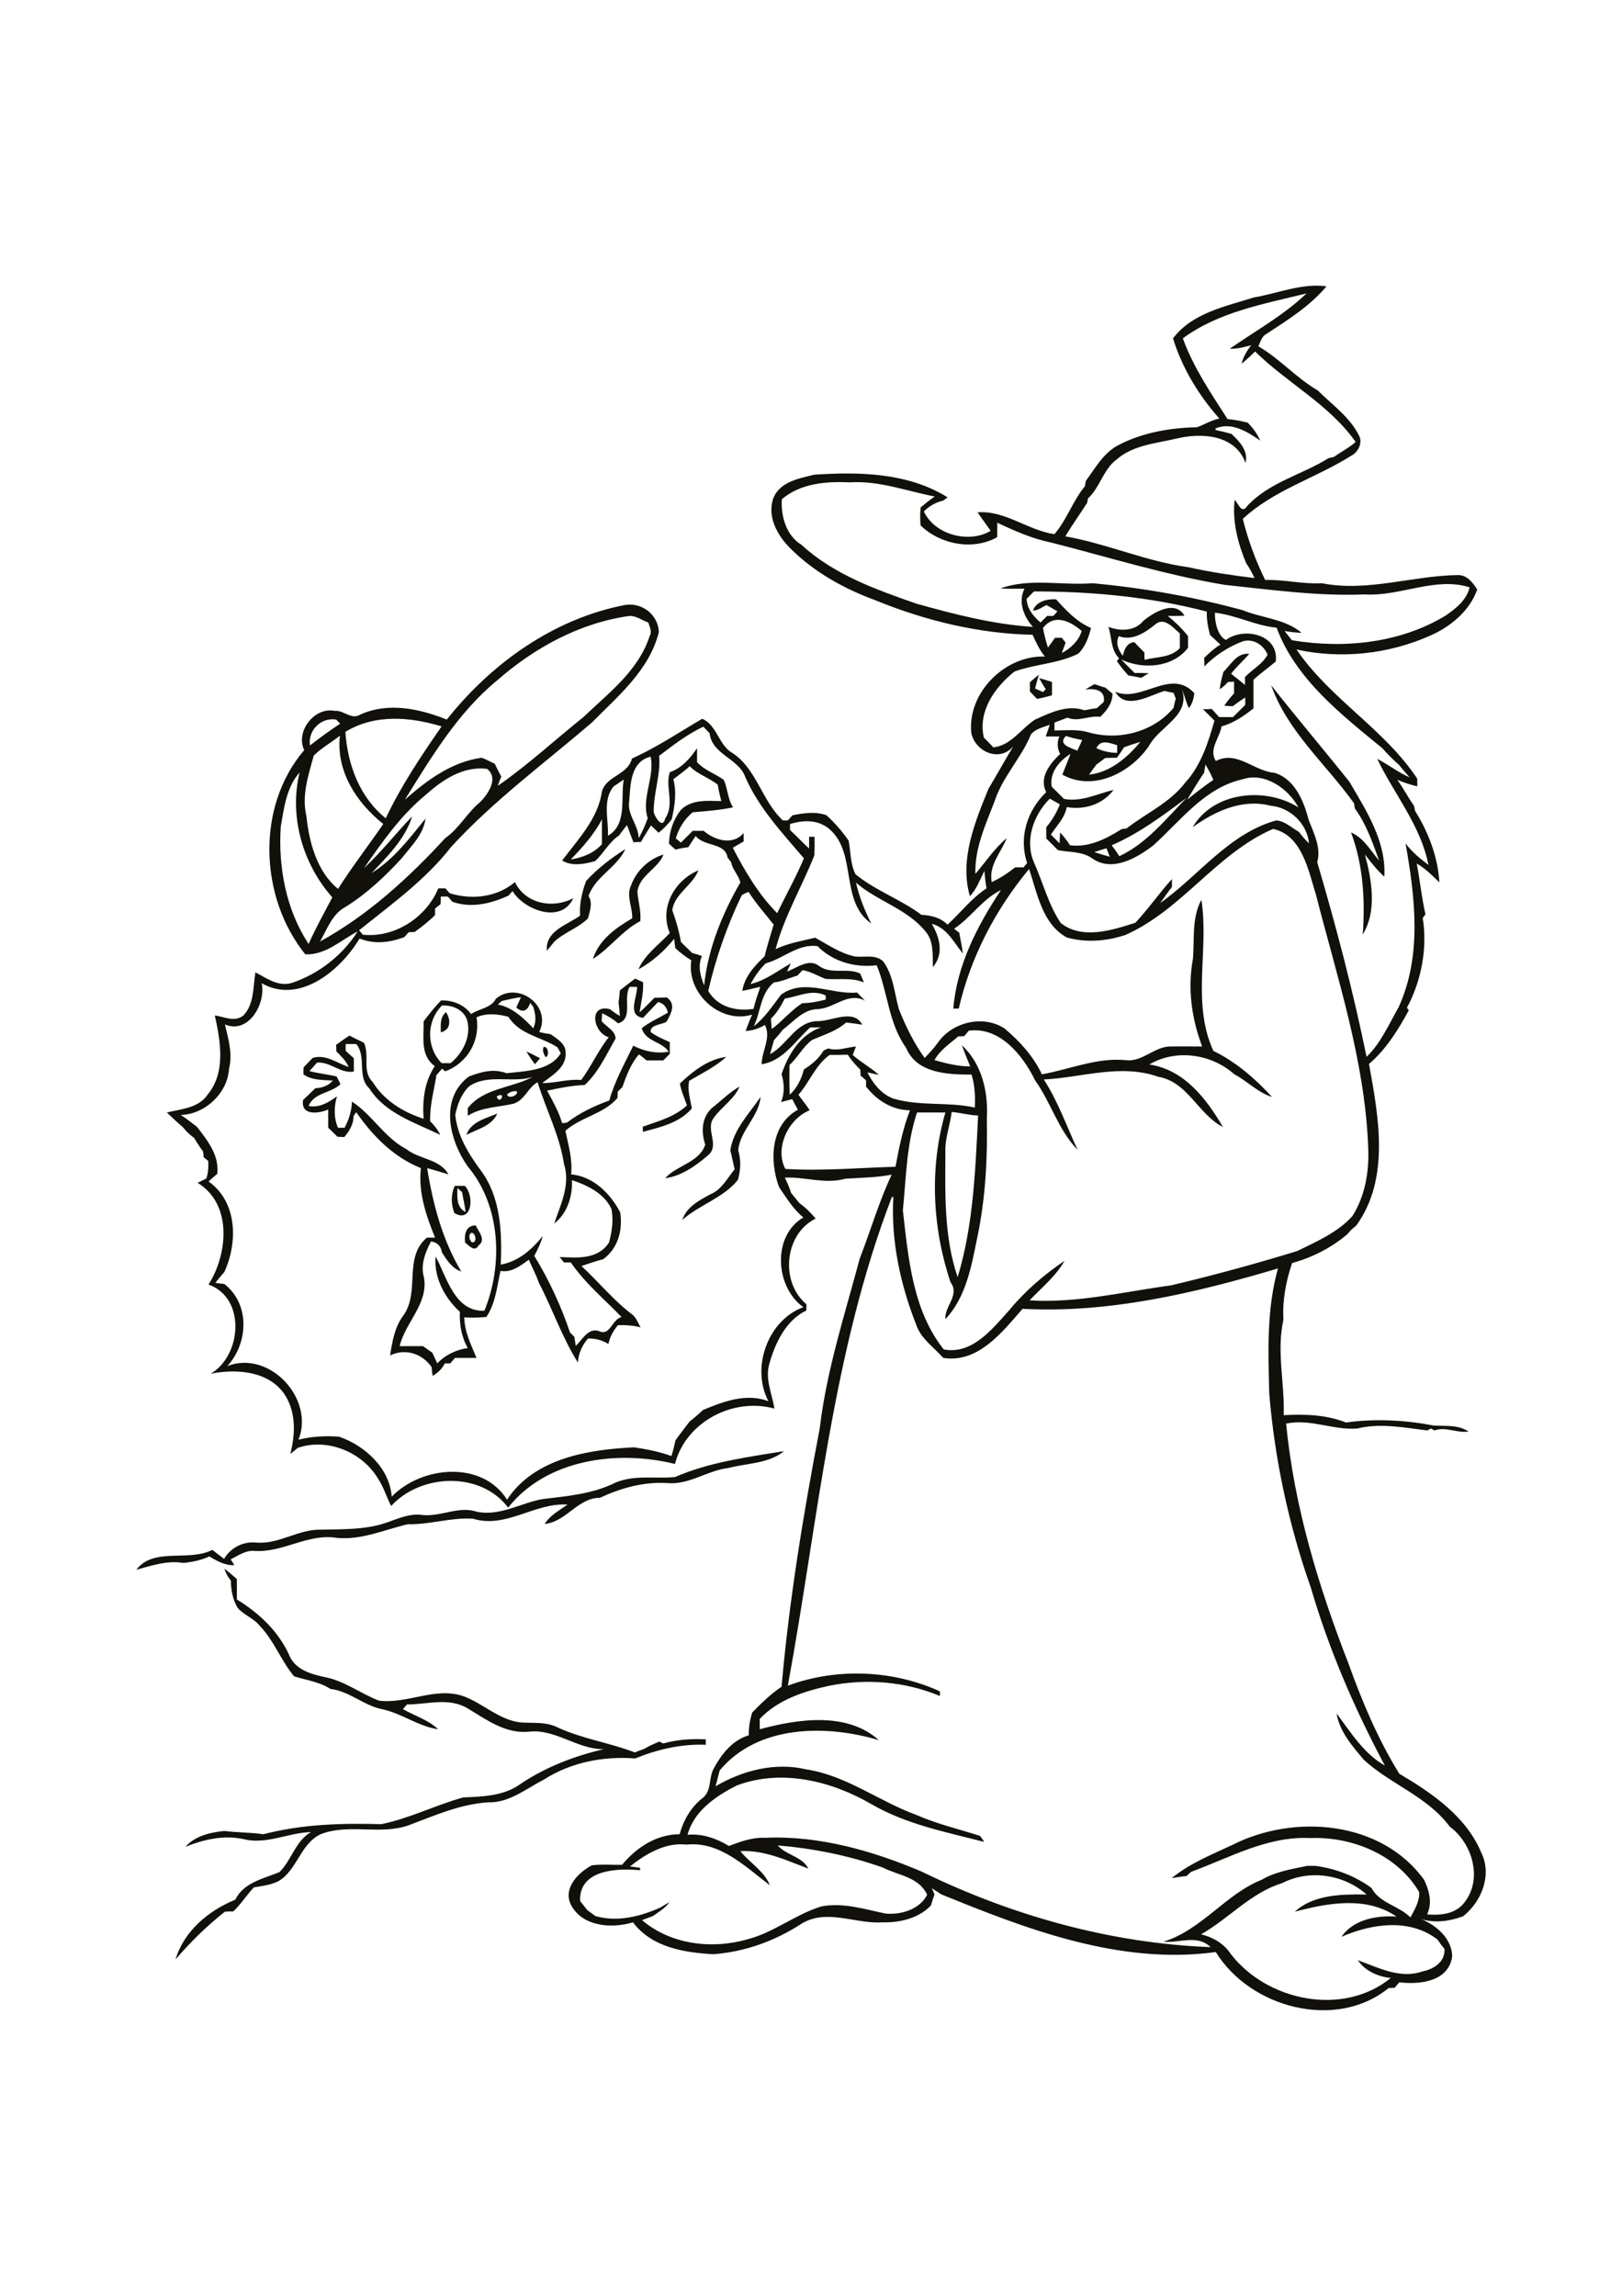 <?xml version="1.0" encoding="utf-8"?>
<!-- Generator: Adobe Illustrator 21.0.2, SVG Export Plug-In . SVG Version: 6.00 Build 0)  -->
<svg version="1.2" baseProfile="tiny" id="Layer_1" xmlns="http://www.w3.org/2000/svg" xmlns:xlink="http://www.w3.org/1999/xlink"
	 x="0px" y="0px" viewBox="0 0 595 842" overflow="scroll" xml:space="preserve">
<path fill="#12100B" d="M416,723.2C416.6,723.7,416.6,723.7,416,723.2 M388,703.2C388.6,703.7,388.6,703.7,388,703.2 M416,587.2
	C416.6,587.7,416.6,587.7,416,587.2 M146,625.2C146.6,625.7,146.6,625.7,146,625.2 M82.3,575.3c1.6,1.2,3.1,2.5,4.6,3.8
	c0,2.5,0,5,0,7.5c8,4.9,15.1,11.5,19.1,20.2c2,5.3,7.7,7.1,12.8,8.2c7.4,1.3,13.4,6.1,20.2,8.7c10.4,1.3,20.5-5.1,30.8-1.7
	c7.3,2.6,13.2,8.8,21.2,9.7c4.5,0.3,9.1-0.3,13.3,1.7c9.1,4.3,19.3,5.7,28.6,9.3c1.1-0.5,2.3-0.9,3.4-1.3c1.8-1.1,3.7-1.9,5.6-2.7
	c0.3,0.2,1,0.5,1.4,0.7c5.1-1.4,10.3-1.8,15.6-1.5c0,0.5,0,1.5,0,2c-8.9-0.4-17.8,1.7-25.9,5c-11.6-0.9-23.5,1.4-33.4,7.7
	c-6.6,3.4-12.9,8.7-20.7,8.4c-10.1,0.7-19.4,4.8-28.7,8.3c-10.5,3.9-22.1-0.7-32.6,3.4c-7.5,3.6-8.6,13.3-15.6,17.3
	c-2.8,1.3-5.9,1.7-8.9,2.2c-2.6,2.8-4.7,6.1-7.5,8.8c-1,0-2.1,0-3.1,0.1c-6.6,5.2-12.6,11.1-18.1,17.5c3.1-10.4,12.1-17.9,21.9-21.9
	c3.1-6.3,10.3-7.7,16.2-10.1c4.5-4.4,5.9-11.5,11.6-14.7c-8.3,0.2-16.4,4.7-24.7,2.6c-7.3-1.6-14.6,0.1-21.4,2.8
	c3.6-4,9.1-5.3,14.3-5.8c4.8,0.6,9.6,0.5,14.3,1.2c14.2-3.7,28.7-4.1,43.3-3.7c10.3-2.1,19.9-7,30-9.8c7.2-0.3,15-0.5,21.1-5
	c9.3-6.2,19.7-10.2,30.5-12.7c-9.8,0.1-17.8-7.6-27.6-6.4c-8.5,0.8-15.6-4.5-22.4-8.6c-7-4.1-14.7-1.4-22.2-1.4
	c-0.4,0.4-1.1,1.3-1.5,1.7c4.3,2.5,9.3,3.9,12.9,7.4c-7.4-1.1-13.4-5.9-20.7-7.4c-6.7-1.4-11.9-6.6-18.8-7.4
	c-4-2.6-8.8-3.2-13.3-4.6c-4.8-5.7-7.3-13-12.5-18.4c-2.2-2.9-5.9-4-8.2-6.7c-1.8-3-2.5-6.5-2.5-10
	C83.6,578.3,82.8,576.9,82.3,575.3 M291,565.2C291.6,565.7,291.6,565.7,291,565.2 M215,564.2C215.6,564.7,215.6,564.7,215,564.2
	 M247.6,541.7c12.7-5.5,26.5-7.3,40-9.5c-5.6,4.6-13.6,4.4-20.5,6.2c-7.7,0.9-14.4,6.3-22.4,5.5c-8.6-0.5-16.9,1.8-24.6,5.4
	c-8.2,0-12.3,8.8-20.3,9.6c2-3.2,5.4-5,8.4-7.1c-12-0.8-22.6,8.9-34.6,5.2c-8-0.6-15.9,2.2-24,2c-8.6,2-17,5.9-26.1,5
	c-10.4-1.7-19.6,5.4-29.9,4.8c-3.4-0.4-6.2,1.7-9,3.1c0.4,0.5,1,1.6,1.4,2.1c-3.4,0.2-6.4-1.5-9.2-3.2c-3,1.4-6.3,2.1-9.6,2.4
	c-5.8-1-11.7,1-17.2,2.5c6.4-8.4,19.2-2.8,27.9-7.3c1.4,1.1,2.8,2.2,4.3,3.3c2.3-4,6.9-6.4,11.5-6c8.4,0.9,15.6-4.9,24-4.7
	c8.2-0.2,16.8,0.1,24.7-2.8c4-1.4,8-3.2,12.4-2.6c6.8,0.8,13.4-3.4,20-1.2c8.5,1.8,16-3.1,24.1-4.6c9.2-1.1,18.6-1.9,27-6.1
	C232.8,540.8,240.4,542.4,247.6,541.7 M173,452.1c-1.4,0.7-0.8,2.7,0.1,3.5C175.1,456,174.6,452.2,173,452.1 M170.6,455.7
	c-0.3-3,0.2-6.2,3.9-6.3c1,2.2,3.9,5.3,1.1,7.3C174.1,459.4,172.1,456.8,170.6,455.7 M167.8,435.7c-0.1,3.2-0.4,7.2,3,8.8
	c-0.3-2.5-0.9-4.9-1.3-7.3C169.1,436.8,168.2,436.1,167.8,435.7 M166.8,434.9c1.2,0,2.5,0,3.7,0c3.6,3.6,2.7,13.8-3.8,10
	C165.4,441.7,165.4,438.1,166.8,434.9 M171.1,416.2c1.6-4.8,7.1-6,11.3-7.8C180.5,412.9,175.1,414.1,171.1,416.2 M267.9,421.9
	c1.2-7.8,6.9-13.4,11.1-19.6c-0.6,7.2-7.6,12.4-8.2,19.6c1.1,3.6,0.9,7.2-0.1,10.8c-5.4,6.7-14.1,9.1-20.4,14.7
	c1.5-4.8,6.4-7.3,10.5-9.5c4-1.7,6-5.8,8.7-9.1C268.9,426.5,268.5,424.1,267.9,421.9 M261.1,406.4c3.4-2.6,6.4-5.8,10.2-7.9
	c-2,4.7-6.6,7.4-9.5,11.5c-3.2,4.3,2.5,10.1-2.2,13.8c-4.4,3.8-9.8,7.6-15.6,8.3c4.3-4.8,12.5-5.7,14.7-12.3
	C257.2,415.1,257.3,410,261.1,406.4 M249.4,397.4c4.7-4.5,10.3-8.9,17-9.8c-4,3.7-8.9,6-13.6,8.8c-0.7,3.5,0.4,6.7,1,10.1
	c-4.5,5.3-11.6,6.9-18,8.6c0-0.5,0-1.4,0-1.9c5.7-2,11.7-3.6,16.2-7.8C251.1,402.8,249.9,400.2,249.4,397.4 M193.1,385.6
	c1.7,0.8,3.3,1.6,5,2.5c-0.5,0.6-1.4,1.7-1.9,2.2C195.1,388.8,194,387.2,193.1,385.6 M199.4,384c1.7-0.5,2.2,3.3,0.8,3.7
	C199.4,386.7,198.9,385.1,199.4,384 M161.7,378.6c0-2.6-0.4-5.5,1.9-7.4C165.4,373.9,165.5,377.7,161.7,378.6 M182.2,402.1
	C183.3,405.7,186,399.9,182.2,402.1 M186,401.4c0.4,1.7,4,0.5,3.7-1.1C188.5,399.9,186.9,400.5,186,401.4 M172.1,398.4
	c-2.9,2.8-4.3,6.6-5.1,10.5c0.8,7.7,4.9,14.3,9.4,20.4c7.3,9.8,7.8,22.7,7.3,34.5c6.5-1.2,11.4-5.5,15.4-10.5
	c-0.7,2.6-1.9,5-3.1,7.3c5.4,8.8,9.8,18.3,13.1,28.1c0.4,0.4,1.2,1.2,1.6,1.6c0.1,0.8,0.4,2.5,0.5,3.3c2.4-2.2,4.4-6.6,8.4-5.5
	c4.2,2.2,4.8-4.2,8.4-5.1c-6.3-6.5-13.4-12.4-18.6-20c-0.6,0-1.9,0-2.5,0c-0.4-0.5-1.2-1.5-1.6-2c6.5,0.3,14,1,18.1-5.3
	c1.1-4,1.7-8.3,0.9-12.3c-2.6-5.7-8.8-8.7-14.5-10.6c0.3,5.8-1.7,12.3-6.5,15.9c2.4-7,6-14.3,3.6-21.8c-1.6-10.5-6.6-20-9.7-30
	c-3.6,2-4.8,6.7-8.9,7.9c-5.6,1.3-11.6,1.2-16.7,4.4c0-0.7,0-2.1,0-2.8c5.8-7.4,16-7.3,23.7-11.4C187.8,397.3,179,393.7,172.1,398.4
	 M174.8,373.1c1.5,8.5-3.4,16.9-11.5,19.8c-0.3-0.2-0.8-0.7-1.1-1c-0.7,0.8-1.4,1.6-2.1,2.4c-0.9,5.6-2.5,11.2-2.3,16.9
	c1.5,1.5,2.8,3.1,3.7,5c-9.3-4.5-20.1-7.8-26-17c-4.7-4.4-0.9-11.5-4.8-16.3c-1.3,0-2.6,0-3.9,0c0,0.6,0,1.9,0,2.5
	c1,0.9,2,1.8,3,2.7c0,1.6,0,3.3,0,4.9c-5,0.8-8.6-3.7-13.5-3.3c-0.9,1-1.8,2.1-2.8,3.1c3.3,0.9,6.7,1.2,10,2
	c0.5,0.9,0.9,1.9,1.4,2.8c-3.5,3.4-9.6,3-11.7,8c4,0.8,7.3-1.3,10.4-3.5c-1.1,3.8-1.2,7.9,0.4,11.5c0.6,0,1.8,0,2.4,0
	c1.6-3,2.6-6.2,2.7-9.6c7.5,4.9,11.9,13.2,19.9,17.4c4.7,3.8,12.4,3.6,15.5,9.3c-2.6-0.8-5.2-1.6-7.8-2.3
	c2.1,13.2,5.6,26.4,12.5,37.9c-3.4-1.1-5.3-4.2-7.1-7c-0.3-2.3-1.7-3.7-4-4c-2.1,4-3.9,8.6-2.6,13.1c1.8,9.6-6.8,16.5-8.9,25.3
	c2.9,0,5.8,0,8.6,0c1.1,0.8,2.2,1.6,3.4,2.4c0.6,1.3,1.2,2.6,1.8,3.9c3-3.1,6.9-5,11.2-5.6c-2.3-4-3.1-8.7-2.9-13.3
	c-5.6-5.1-9.6-12.6-8.9-20.3c4.1,7.6,7,20.4,17.9,19.9c6.9-16.9,6-38.5-6.1-52.9c-6.8-9.6-10.5-24.8,0.4-33c4.5-1.7,9.1-3,13.8-1.2
	c6.8-0.8,15.9-0.8,19.9-7.3c-0.3-0.6-0.9-1.7-1.2-2.2c-6-3.9-13.9-4.6-18-11.2C182.7,371.9,178.5,371.4,174.8,373.1 M162.1,368.8
	c-5.7,5.7-5.8,15.3-0.1,21.1c1.1,0,2.2,0,3.3,0c4.5-3.7,7.6-9.8,6.1-15.6C170.2,370.3,165.9,368.5,162.1,368.8 M184.1,367.1
	c-0.4,0.3-1.1,1-1.5,1.3c5.3,1,9.4,4.9,13,8.7c1.3-2.6,0.8-5.3,0-7.9c-0.3-0.3-0.8-1-1.1-1.4c-0.9,2.8-2.7,3.9-5.1,1.7
	c0.6-1.3,1.1-2.5,1.7-3.8C188.7,366,186.4,366.6,184.1,367.1 M231,361.9c-2.6,4.2,1.5,11.8-4.3,13.4c-1.7-1.5-3.7-2.7-5.8-3.7
	c-0.1,0.7-0.1,2.2-0.2,2.9c1.7,2.1,5.1,3.5,5.1,6.4c-3.4,5.9-6.2,12.3-11.3,17c-4.6,0.2-9.2,1.1-13.8,2.1c2.1,3.9,4.3,7.7,5.5,11.9
	c0.5,0,1.4-0.1,1.8-0.2c4.7-3.6,10-6.1,15.5-8.1c2-7.1,5.6-13.5,8.8-20.1c4.1,2.1,8.5,3,13,2.2c-2.5-3.8-8.4-3.6-9.9-8.6
	c2.9-2.3,6.4-3.8,9.6-5.7c-0.4-2-1.6-3.5-3.6-3.9c-1.8,1.9-3.7,3.8-5.5,5.8c-6-0.9-2.1-7.5-2.2-11.4
	C233.2,362,231.8,361.9,231,361.9 M233,358.9c0.9,0.4,1.9,0.9,2.9,1.3c0.2,3.8-0.7,7.4-1.3,11.1c1.9-1.7,3.7-3.6,5.5-5.4
	c1.5,0,3,0,4.5-0.1c3.5,2.5,1.6,5.9-0.1,8.9c-1.8,1.2-6.1,1-5.8,3.8c2.1,1.6,4.6,2.6,7,3.7c0,1.4,0,2.9,0,4.3
	c-0.8,0.8-1.6,1.6-2.4,2.4c-2,0-4,0-6.1,0c-0.9-0.8-1.8-1.5-2.8-2.2c-3,3.4-4.6,7.8-6.1,12c-0.4,0.4-1.3,1.2-1.7,1.7
	c0,0.6-0.1,1.7-0.1,2.3c-5.1,5.9-13.3,6.9-19.1,12c1.1,5.3,2.7,10.5,2.1,16c8.1,0.7,14.4,7,18,13.9c1,6.5-0.7,13.1-6.2,17.2
	c-2.7,0.7-5.3,1.6-8,2.5c6.4,5.9,11.9,12.8,18.9,18c1.3,1.2,1.9,3,2.8,4.5c-2.7-0.7-5.5-0.9-8.3-0.8c-1.7,2-3,4.3-3.5,6.9
	c-2.3-1.4-4.8-2.1-7.5-2c-2.2,2.5-3.5,5.5-3.7,8.8c-5.8-9.2-9.3-19.6-14.3-29.2c-1-2.9-2.5-5.7-3.7-8.5c-3.1,2.2-6.3,4.8-10.4,4.1
	c-1.3,5.8-1.8,11.9-5.2,16.9c-2.7,0.2-5.4,0.4-8.1,0.1c0.1,5.3,2.5,10.1,4.5,14.9c-2.6,0-5.3,0-7.9,0c-0.4,0.5-1.3,1.5-1.7,2
	c-0.5,0-1.5,0-2,0c-1,2-2.6,3.5-4.5,4.6c-0.1-0.8-0.3-2.5-0.4-3.3c-3.5-4.9-9.6-6.9-15.2-4.2c0.8-5.1,1.7-10.5,4.9-14.7
	c6.2-8.7-0.1-21.2,8.6-28.5c0.8,0,2.3,0,3,0c-3.3-8.1-6.2-16.6-5.2-25.5c-10-4-17.7-11.8-23.7-20.5c-0.3,0.3-0.7,1-1,1.4
	c0,3-1.5,5.5-3.4,7.7c-0.6,0-1.9-0.1-2.5-0.1c-1.1-1.1-2.2-2.2-3.4-3.3c0-2.2,0-4.5,0-6.7c-3.6,1.6-10.2,2.3-9.2-3.5
	c1.5-1.4,3-2.9,4.5-4.3c2.4-0.1,4.8-0.9,6.4-2.8c-3.7-0.3-7.6,0-10.8-2.3c0-0.7,0-2,0.1-2.6c1.1-1.1,2.2-2.3,3.3-3.4
	c4.8-1.5,8.9,1.9,13.2,3.3c-1-2.3-2.8-4-4.5-5.7c0-0.6-0.1-1.8-0.1-2.4c1.6-1.2,3.2-2.3,4.9-3.4c1.7,0.9,3.5,1.8,5.3,2.6
	c2.2,4.6-0.8,10.5,3.2,14.4c4.2,6.8,11.2,11.1,18.7,13.5c-0.5-6.7,0.3-13.6,4.1-19.3c-5.4-3.9-4-10.6-4.1-16.4
	c2-2.7,4.1-5.3,6.4-7.7c4.3-0.1,8.4,1.5,11,5c3-2,7.4-2.2,9.1-5.6c7.9-6.7,20.7,2.5,15.9,12.2c1.4,0.3,2.8,0.6,4.2,0.8
	c2.4,1.7,5.6,3.5,5.5,6.9c0.3,5.3-5,8.2-8.6,11c4.8,0.1,9.5-1.6,14.3-1.1c3.7-5,6.2-10.8,10.1-15.7c-5.7-1.6-7.6-12.3,0.4-10.3
	c1.2,0.9,2.4,1.8,3.7,2.5c-0.1-1.7-0.3-3.3-0.5-5c0.2-1.5,0.4-2.9,0.5-4.4C229.5,361.6,231.2,360.2,233,358.9 M231.5,324.7
	c1.9-5.3,6.5-9.7,11.9-11.3c-2,5.2-8.8,7.6-9.6,13.6c0.3,3.6,1.4,7.1,1.1,10.8c-6.7,3.5-11.1,9.9-17.4,13.9
	c2.2-7,8.4-11.4,14.4-14.9C232.1,332.7,229.6,328.6,231.5,324.7 M215,323.1c4.2-4.6,9.2-8.4,14.4-11.7c-3.1,6.8-11,10-13.5,17.2
	c1.6,2.6,0.5,5.5-0.2,8.2c-3.6,3.6-8.7,5.1-12.4,8.6c-0.9,1.1-1.8,2.2-2.7,3.3c-0.6-7.4,7.4-9.4,12.2-12.9
	C212.5,331.4,213.5,327.2,215,323.1 M466.3,251.3c9.4,12,19.2,23.5,28.7,35.4c6.2,10.6,13.6,22,12.8,34.8c-2.7-2.4-4.9-5.3-7.1-8.1
	c2.5,9.3,4.5,20.7-0.8,29.3c0.9-12.6,0.2-25.4-4.3-37.4c4.7,2,7.1,6.6,10.3,10.3c-2.4-6.6-4.7-13.4-8.9-19.1
	c-0.1-0.5-0.2-1.4-0.3-1.9C486.4,280.2,472.3,268.3,466.3,251.3 M377.8,250.2c1.1-0.9,2.2-1.9,3.3-2.8c-0.5,1.7-1,3.4-1.4,5.1
	c1,0.4,1.9,0.9,2.9,1.3c0.3-0.3,0.8-0.8,1-1.1c-0.9-1.3-1.7-2.7-2.4-4c1.6,0.4,3.1,0.9,4.7,1.4c0,1.6,0,3.2,0,4.9
	c-1.8,0.5-3.6,1-5.5,1.3c-0.9-0.9-1.7-1.8-2.6-2.7C377.8,252.4,377.8,251.3,377.8,250.2 M423.8,229c-3.7,3-8.5,6.2-13.4,4.3
	c-1.2,2.6-0.2,5.1,1.5,7.2c0.5-2.3,1.5-4.8,4.2-5c1.2,1.3,2.4,2.5,3.7,3.8c0,0.7,0,2,0.1,2.7c4.4-1.2,9.5-0.7,12.9-4.3
	c0-1.8,0-3.6,0-5.4C430.4,230.3,427.1,226.1,423.8,229 M419.5,227.6c3.9-3.1,11.5-7.7,15-1.8c-2,0.1-4.1,0.1-6.1,0.1
	c2.7,2.2,5.2,4.6,7.4,7.4c0,1.4,0,2.9,0,4.3c-5.7,7.3-16.5,8-24.5,4.3c1.6,1.6,3.3,3.3,4.9,4.9c1.7,0,3.4,0,5.2,0.1
	c-0.9,0.6-1.9,1.1-2.8,1.7c-1.6-0.4-3.1-0.6-4.7-0.9c-1.5-1.6-2.9-3.4-4.2-5.2c0.2-0.3,0.6-0.8,0.8-1.1c-3.1-3.1-2.6-7.6-3.9-11.5
	C411,231.6,416.4,231.5,419.5,227.6 M470.4,690.6c-11.5,3.5-19.6,13-29.8,18.8c4.2,1,8.4,3.4,10.8,7.1c13.3,17.4,41.3,23.2,58.8,8.9
	c-4.6-0.4-9.5-2.6-12.1-6.5c7.5,2.7,15.6,7,23.7,4.1c4.1-0.8,8.3-3.4,8.1-8.2c-0.9-1.1-1.8-2.3-2.6-3.5c-10.3-7.9-24.1-5.8-35.2-1
	c4.4-6.4,13-7.9,20.2-7.4c-11.1-7.6-25.2-5-37.3-1.8c7-6.4,17.4-6.4,26.3-6.3C493,687.4,480.3,685.5,470.4,690.6 M284,677.2
	C284.6,677.7,284.6,677.7,284,677.2 M231.1,684.5c0.9,0.1,2.7,0.4,3.7,0.5l0,0.9c-8.3-0.8-22.5-0.3-22,11.3c0.9,1.1,1.7,2.1,2.6,3.3
	c1,0.7,2,1.5,3,2.2c8.1,2.3,16.5,0.2,24-3.2c1.1-0.7,2.1-1.3,3.2-1.9c-1.6,2.2-3.9,3.6-6.1,5.1c-1.4,0.5-2.7,1-4,1.5
	c10.6,9,25.7,10.8,38.8,7c9.6-2.5,17.5-9.1,26.9-12c8-1.6,15.9,1,23.7,2.6c5.6,0.5,12.5-1.5,15.2-6.9c-2.9-6.5-10.6-7.1-16.3-10
	c-12.4-4.4-25.4-7-38.5-8.1c3.1,3.6,9.1,4.1,11.2,8.5c-8-3-16.1-6.9-24.9-6.4c3.4,4.3,8.8,7.3,10.8,12.5c-9-6.8-18.3-16.2-30.6-14.9
	C244.1,675.6,236.9,679.9,231.1,684.5 M327.2,438.9c-22.1,57.5-27.1,119.3-38.2,179.3c17.8-6.6,38.5-5.8,55.8,2.1c0,0.4,0,1.3,0,1.7
	c-12.9-5.4-27.3-6.5-40.9-3.7c-9.1,2-18.6,5.1-25.2,12.1c0,1.3,0,2.5,0,3.8c14-3.8,32-6.5,43.7,4c-19.3-5.8-44.4-5.7-58.4,11.1
	c-0.5,1.9-1,3.8-1.5,5.8c9.9-5.8,21.8-8.9,33.2-6.2c14.7,2.2,26.7,11.7,40.4,16.7c7.5,3.3,15.6,5.2,23.4,7.7
	c0.4,0.5,1.2,1.6,1.5,2.2c-14-3.6-28.4-6.4-41.1-13.7c-14.7-8.6-33.1-13.2-49.6-7c-7.7,3.9-15.7,9.3-18.1,18.1
	c5.4-0.5,10.6,1.3,15.2,4.1c4.2-1.6,8.6-3.2,13.1-3c19.8-0.9,39.5,4.7,57.6,12.4c33,16.1,69.2,26.3,106,27.7c-5-4.8-11.3-1.4-17.3-2
	c14-4.3,22.6-17.3,36-22.7c5.1-3,11-3.9,16.7-5.1c1,0,2,0,3.1,0c7.4,1,14.5,3.7,20.5,8.1c3,5.6,10,6.5,14.3,10.8
	c1.5-2.9,3.4-5.8,3.2-9.3c-8.1-13.7-24.6-20.4-40-19.8c-15.6-0.8-29.5,7.2-43.7,12.4c-0.4,0.4-1.2,1.1-1.6,1.5
	c-1.9,0.2-3.7,0.5-5.5,0.8c6.6-5.4,14.6-8.6,22.3-12.2c22.7-11.5,54.6-8.9,70.3,12.8c1.9,4,3.1,8.4,1.1,12.7
	c4.9,0.4,10.5-0.1,13.7-4.4c6.8-8.6,2.9-21.7-5.4-27.8c-8.1-11-21.7-15.5-31.5-24.5c-4.2-5-8.9-10.3-10-17
	c5.2,6.9,10,14.8,17.7,19.1c-11.1-20.8-20.5-42.5-27.1-65.1c-8.1-22.9-13.3-47.1-15.3-71.3c-0.4-15.3-1-31,3.2-45.9
	c-30.4,9-61.8,16.5-93.7,14.8c-7.5,8.6-16.3,20-29.1,18c-3.5-4-8.3-7.1-10-12.4c-5.8-14.8-9.2-30.7-8.3-46.6H327.2 M323,429.2
	C323.6,429.7,323.6,429.7,323,429.2 M349.1,407.8c-0.6,5.1-2.6,10-2.3,15.1c-0.1,15.3-0.5,30.9,4.5,45.5c5.8-19.2,6.5-39.4,7.5-59.3
	C355.5,409,352.4,408.1,349.1,407.8 M304.3,386.9c-5.2,3.8-7.3,9.9-11.4,14.6c1.3,1.9,2.9,3.7,4.1,5.7c-8,3.2-12.9,14.1-8.9,21.5
	c13.5,0.8,27-0.4,40.4-0.8c1.3-7,2.7-14,5.3-20.7c-6.6-0.1-12.1-3.6-16.1-8.7c0-0.6,0-1.7,0-2.3c-0.5-0.4-1.5-1.3-2-1.7
	c0-0.5-0.1-1.7-0.1-2.2c-1.7-1.7-3.4-3.5-4.6-5.5C308.8,386.9,306.5,386.9,304.3,386.9 M302,376.2
	C302.6,376.7,302.6,376.7,302,376.2 M287.9,366.2c-1.4,2.7-2.9,5.3-5.1,7.4c0.1,1.3,0.2,2.6,0.3,3.8c3.9-2.9,7-6.8,11.2-9.5
	c2.9,0,5.8-0.6,8.6-1.3c0-0.4,0-1.1,0-1.5C297.8,362.6,292.9,365.5,287.9,366.2 M280.9,353.3c-2.3,2.2-4,4.8-5.6,7.6
	c5.5-1.3,9.9-4.8,14.8-7.6c-0.3,0.7-1,2.2-1.4,3c3.7-1.3,8-5,11.8-2c4.5,3.2,10.2,0.5,15,2.7c0.5,1.1,1,2.2,1.4,3.3
	c-4.5-1.9-9.4-0.9-14.1-1.3c-2.8-1.1-5.4-2.7-8.4-3.2c-0.5,0.5-1.4,1.5-1.9,2c-2.9,0.8-5.6,2.2-8.6,2.5c-5,4-4.8,10.8-7.4,16.1
	c4.1-3.2,6.9-7.5,10-11.6c8.6-6.2,18.5,0.1,27.9-0.8c1,1,1.9,2,2.9,3c-6.3-3.4-11.4,3-17.6,3.1c-5.2,0.2-8.6,4.6-12.5,7.5
	c-1,1.3-2.1,2.6-3.3,3.9c-0.4,1.7-1,3.4-1.4,5.1c6.4-3.4,9.5-12.2,17.7-12.1c5.2-0.1,13-4.6,16.1,1.3c-1.9-0.3-3.9-0.6-5.9-0.8
	c-3.6,3.2-8.2,4.5-12.5,6.4c-3.4,2.5-5.2,6.4-8.3,9.2c0,3.6-0.1,7.2,0.1,10.9c2.7-2.5,4.3-5.8,5.2-9.3c2.9-1.8,5.5-4,7.2-6.9
	c0.4-0.2,1.3-0.6,1.7-0.8c3.4,1.1,6.8-0.4,10.2-0.7c-0.4,1-0.8,2.1-1.2,3.1c3,2.7,6.6,4.6,9.6,7.3c-1.4-0.3-2.8-0.6-4.2-0.9
	c2,4,5.1,8,9.5,9.6c9.7,2.9,20.1,1.1,29.9,3.3c0.2-4.1,0-8.2-1.2-12.1c-8.7,0-20.1-0.4-24-9.8c-6.5-9-6.7-20.4-10.8-30.3
	c-7.8,1-16.1-1.3-21.7-7C292.8,346,287.5,351.5,280.9,353.3 M288,333.2C288.6,333.7,288.6,333.7,288,333.2 M272.1,328.3
	c-5.4,11.2-9.5,23-12.3,35.1c3.4,5.9,10.2,7.6,16.6,6.6c0.7-2.8,1.6-5.5,2.5-8.1c-2.2,0.5-4.4,1.1-6.6,1.5c0.8-5.2,4.5-9.2,8.2-12.7
	c0.9-3.9,2.2-7.8,3.3-11.6c-3.1-4-6.5-7.7-9.2-12C273.8,327.4,272.9,327.8,272.1,328.3 M401.4,312.5c1.9,0.6,3.8,1.2,5.7,1.7
	c-0.4-1-0.8-2.1-1.2-3.1C404.3,311.6,402.8,312,401.4,312.5 M289.8,302.2c0,0.5,0,1.6,0,2.2c2.4,2.2,4.6,4.6,7,6.8
	c0-1.4,0-2.9,0-4.3c0.5,0,1.5,0,2,0c0,2.3,0.1,4.6-0.1,6.9c-4.6,11.5-11,22.3-14.2,34.3c4.6-2.2,9.6-3,14.5-4.2
	c4.8,2.6,9.3,5.8,14.7,6.9c3.4,0.4,7.5-0.9,10.3,1.8c3.7,5.1,4.1,11.6,5.7,17.4c2.5,6.3,5.5,12.5,9.5,18c1.8-1.9,3.5-3.7,5-5.8
	c5.2-7.4,16.6-10.1,24.3-5c5.6,4.7,10.6,10.2,13.7,16.8c10.2-1.8,20.1-6.2,30.7-5.2c5.9,0.8,10.2-4.6,15.9-5c4-0.1,8.1,0,12.2,0
	c-3.9-10.2-5.4-21.4-3.4-32.1c0.6-7.2-0.5-15,3.1-21.7c2.9,18.4-3.7,37.7,4.4,55.4c8.2,4,15.4,10.2,21.5,16.9
	c-5.2-1.6-9-5.8-13.8-8.3c-8.4-7.5-21.4-9.4-31.2-3.6c12.8,1.9,20.9,12.5,27,22.9c-9-4.5-12.8-16.5-23.7-18.4c-13.9-4.9-28,0.3-42,1
	c5.2,8,8.4,17.2,12.4,25.8c-7.1-7.3-9.8-17.4-15.6-25.5c-4.5-9.2-12.9-19.7-24.3-18.2c-0.4,0.5-1.3,1.5-1.7,2
	c-0.5,0-1.7,0.1-2.2,0.1c-3.1,2.7-6.7,5-8.7,8.7c4.3,1.2,8.6,2.3,13.1,2.3c-1.1-2.6-2.1-5.2-3.1-7.8c7.3,6.7,9.8,17.1,9.2,26.8
	c0.3,14.8-0.5,29.7-3.6,44.2c-2.1,10.4-4.1,21.5-11.6,29.5c-0.4-4.8,5.4-8.8,1.9-13.5c-6.7-19.9-7.8-42.1-1.9-62.3
	c-3.5,0-7,0-10.4,0c-3.9,11.6-4,24-5.2,35.9c2,17.5,3.6,36.7,15,51c10.5,2,18-7.7,24.2-14.6c5.8-7,12.6-12.8,20.1-17.9
	c-3.2,5.7-8.4,9.8-12.8,14.5c17.5,1.1,34.7-3.2,51.9-5.5c15.6-3.7,31-7.9,46.3-12.6c7.1-3.5,14.8-6.8,20.2-12.8
	c4.7-7.4,6.2-16.5,5.8-25.2c-1.2-31.8-11.4-62.3-19.2-92.8c-2.8-8.9-5.1-21.7-15.7-24c-20.8,9-33.5,29.8-54.2,38.9
	c-6.9,2.3-14.5,2.9-21.5,0.9c-9-5-10.8-16.2-13.8-25.1c-12.3,14.8-21.5,32.4-25.8,51.2c-0.5,0-1.5,0-2,0
	c1.3-15.9,8.8-30.4,17.5-43.5c-6.9,3.4-11,10.1-17.2,14.2c0.6,0.5,1.3,1,1.9,1.5c0.4,2.5,1,5,1.3,7.6c-3.4-4.2-5.8-9.4-11.4-10.9
	c3,5.1,4.5,11,0.4,15.9c-0.1-4.5,0.4-9.5-2.7-13.1c-6.7-8.3-17.7-11.1-25.5-17.9c1.2,5.3,3.2,10.2,5.6,15
	c-11.7-8.3-5-25.7-15.4-34.7C299.8,300.4,294.5,300.8,289.8,302.2 M209.4,315.2c4.3-0.7,8.5-2.3,11.4-5.6c0-3,0-6.1,0-9.1
	C217.9,306.1,213.7,310.7,209.4,315.2 M407.8,310c1,1.3,1.9,2.6,2.8,4c10-4.6,17.2-13.8,24.7-21.4
	C426.6,299.1,417.8,305.7,407.8,310 M225.1,288.4c-4.2,5.1-1.8,12.1-2.1,18.1c7.2-4.1,4.6-13.8,5.8-20.6
	C227.6,286.7,226.4,287.6,225.1,288.4 M455.8,285.8c-13.9,3.1-22.7,15.2-32.8,24.3c-6,4.6-15,9.8-22.2,4.8
	c-3.7-2.7-8.5-2.3-12.7-3.1c-1.4-1.4-2.9-2.9-4.3-4.3c0-1.4,0-2.7,0-4.1c2.1-2.5,3.8-5.4,5-8.4c-1.2-0.7-2.5-1.4-3.7-2.1
	c-6,6-9.3,15.3-5.8,23.4c3.3,7.4,5.3,15.5,9.8,22.2c7.8,6.2,18.8,2.7,27.4-0.1c4.7-5,8.7-10.8,13.4-16c0,0.7,0,2.1,0,2.9
	c-1.5,1.9-2.9,3.9-4.3,5.9c14.1-10,25.2-25.5,42.5-30.3c3.1,0.1,5.7,2.7,8.4,4.2c1.1,1.5,2.3,2.9,3.7,4.2
	c-0.7-7.2-6.9-13.2-14.1-13.8c-10.3-2.7-20.5,2-28.6,7.9c7.6-13.1,26.7-14.9,38.8-7.3C472.5,289.1,463.9,283.1,455.8,285.8
	 M103,303.1c-1,14.8,1.9,30.5,10.2,43.1c2.6-5.8,5.7-11.4,8.7-17.1c-10.9-12.3-15.9-29.7-12-45.8C105.1,288.7,104.2,296.2,103,303.1
	 M442.2,280.4c-0.1,0.8-0.4,2.2-0.5,3c-2.2,3.2-4.2,6.6-6.2,9.9c3.1-2.6,6.3-5,9.6-7.3C444.2,284,443.3,282.2,442.2,280.4
	 M156.3,291.4c-9.2,7.5-16,17.3-22.8,27c6.4-5.9,11.7-12.8,17.7-19c-2.6,8.3-9,14.6-14.9,20.8c8.1-5,13.9-12.7,19.8-20
	c-0.8,5.9-5.2,10-8.6,14.4c-6.2,6.8-13,13.2-20.9,18.1c-4.8,2.6-6.6,8.1-9.2,12.6c17.5-9.6,32.5-23.3,45.9-37.9
	c5.1-3.5,8-9.3,12.8-13.2c3-3,6.9-8.8,2.6-12.2C170.1,280.8,162.3,286,156.3,291.4 M230.8,293.9c-0.8,4.9,3.4,8.7,3.5,13.5
	c1.3-2.3,2.4-4.8,3.3-7.3c-2.4-7.4,2.6-14.9,1.1-22.6C231.2,279.3,231.3,287.8,230.8,293.9 M412.3,274.1c-0.8,1.3-1.7,2.6-2.6,3.8
	c-1.4,0-2.9,0-4.3,0.1c-1,0.8-2.1,1.6-3.2,2.4c-0.9,1.2-1.8,2.4-2.7,3.7c7.7-0.8,14.1-6.3,18.8-12
	C416.3,272.7,414.3,273.3,412.3,274.1 M402.2,274.4c2.4,1.1,4.9,1.7,7.6,1.7c0-0.7,0-2.1,0-2.8C407.1,272.5,403.7,271,402.2,274.4
	 M398,272.2C398.6,272.7,398.6,272.7,398,272.2 M395.2,275.3c0.6-1.3,1.2-2.6,1.8-3.9c-2-0.4-4-0.8-6-1.5
	C387.9,273.1,392.7,274.2,395.2,275.3 M115.1,277.1c-2,7.2-4.5,14.7-2.7,22.2c1,9.7,3.9,20.4,11.6,26.7c5.2-8.2,11.1-15.8,16.6-23.8
	c-9.8-7.8-17.4-19.4-15.9-32.4C121.6,272.3,118,274.2,115.1,277.1 M241.8,277.2c0.6,7-2.1,13.7-2,20.6c0.4,1.9,3.3,6.4,4.2,2.4
	c3.6-5.3-0.1-11.6,1.7-17c4.4-1.5,7.5-5.1,10-8.8c0,1.7,0,3.4,0,5.1c2.7,3,6.6,4.2,9.8,6.5c1.5,3.3,1.4,7,3.4,10.1
	c-4.9,1-9.9,1.4-14.8,1.8c-3,2.5-5.1,5.8-6.2,9.6c0.5,0.4,1.4,1.1,1.9,1.5c1.4-1.4,2.9-2.8,4.3-4.3c1.3,0,2.7,0,4,0
	c4.1,3.5,10.7,5.5,14.7,0.8c0,0.8,0,2.3,0,3.1c-1.3,0.8-2.7,1.5-4,2.3c4.4,8.5,9.5,17.2,16.3,24c3.2-6.7,6.9-13.2,9.8-20.1
	c-7.9-9.3-16.5-18.4-21.5-29.8c-2.4-6.9-12.2-8.2-13.1-16.1c-0.8-0.8-1.5-1.6-2.3-2.4C252.1,269.3,246.9,273.3,241.8,277.2
	 M378.2,269.3c-3.5,8.7-10.5,15.6-13.4,24.7c-3.3,8.5-7.3,17.2-7,26.5c3.8-4.4,7-9.4,11.5-13.1c-2.1,5.3-6.7,9.9-5.5,16.1
	c3.1-1.4,5.9-3.3,8.6-5.4c1,0,2,0,3.1,0c0.3-0.4,0.9-1.2,1.3-1.6c-3.2-9.3,0-19.3,7-26c-2.8-5.3,1.4-10.5,5.1-14
	c-1.1-2-1.2-4.3-0.3-6.4c-1.7,0-3.3,0-5,0c0.5-1.4,1-2.9,1.5-4.3C382.7,266.7,379.9,267.3,378.2,269.3 M113.7,273.4
	c3.6-2.8,7.3-5.5,11.1-8c-0.4-0.4-1.1-1.1-1.5-1.5C117.8,263,112.9,267.8,113.7,273.4 M126.7,268.4c0.8,12,5.2,24,14.8,31.7
	c5.7-12,13-22.9,20.5-33.7C150.4,262.9,137.5,261.8,126.7,268.4 M382.6,230.3c0.4,2.4,1.1,4.8,1.8,7.2c0.9-1.2,1.8-2.4,2.6-3.6
	c0.6,0,1.9,0,2.5,0c0.3,0.4,1,1.3,1.4,1.8c-0.5,1.2-0.9,2.5-1.4,3.8c3.3-1.7,6.2-4.5,7.3-8.1C392.6,227.8,386.8,224.9,382.6,230.3
	 M182.4,249.5c-14.4,11.8-24.1,28.1-33.9,43.8c8.1-7.1,17.1-13.9,28.2-15.4c1.7,0.6,3.2,1.5,4.8,2.2c0.8,1.6,1.5,3.2,2.4,4.7
	c-0.5,1.1-0.9,2.2-1.3,3.4c11-7.6,20.9-16.8,31.4-25.2c9.2-8.8,20.2-17,24.3-29.7c1-1.7,0-3.4-0.5-5c-2.3-0.8-4.4-2.5-6.9-2.4
	C212.7,228.4,196,237.6,182.4,249.5 M445.7,224.7c-0.2,3.4,1.1,8.7,4,10c6.7-4.9,19.5-2,18.3,7.9c-2.7,2.3-5.6,4.3-8.2,6.7
	c0,3.5,0,7,0,10.5c-3.5,2.8-7.3,5.4-11.7,6.6c-0.7,4.3-4.8,8.3-2.1,12.7c7.7-4,14,3.7,21.4,4.3c7.6,2.2,10.9,10.5,12.7,17.4
	c1.9,4.9,4.6,10.1,3.1,15.4c6.9,23.4,13.2,47.4,18.1,71.4c5.3-5.1,8.2-12,11.8-18.3c8.6-18.9,6-40.2,2.5-60c2.3,3.1,5.3,5.6,8.4,7.9
	c-2.8-14.4-12.6-26-18.8-38.9c4.1,2.1,7.7,5,11.9,6.8c-1.3-1.5-2.7-3-3.9-4.6c-1.1-0.9-2.1-1.9-3.1-2.9c-1-1-2-2-2.9-3.1
	c-15.1-12.4-31.9-25.4-38.9-44.3C460.6,229.5,453.5,225.6,445.7,224.7 M379.3,216.9c-0.9,0.9-1.8,1.8-2.7,2.7
	c0.1,3.6,2.5,6.5,5.1,8.7c0.8-0.8,1.6-1.6,2.4-2.4c0.6,0,1.7,0,2.3,0c0.4-0.4,1.1-1.3,1.5-1.7c-1.3-0.8-2.7-1.5-4-2.3
	c-1.6,0.7-3.2,2.1-5,2c1.3-3.4,5.3-4.3,8.5-4.1c3.7,4.1,7.6,8.3,12.8,10.5c-0.8,3.4-2.1,6.9-4.6,9.4c-7.3,3.7-15.8,3.8-23.5,6.6
	c-7.2,5.8-13.4,14.5-11.2,24.2c1.2,1.2,2.4,2.4,3.5,3.6c6.5-0.7,10.2-6.9,15.3-10.2c5.6-2.5,11.8-5.6,18.1-3.4
	c1.5-0.3,3-0.6,4.6-0.8c0.8-0.8,1.7-1.5,2.5-2.3c0.7-4.4-3.4-5-6.8-4.5c1.1-0.7,2.3-1.4,3.4-2c1.3,0.5,2.6,0.9,4,1.3
	c0.9,0.7,1.7,1.5,2.6,2.2c0,3.5-2.1,6.2-4.5,8.5c-4.1-0.6-8.1,2-12,0.3c-1.6,0.6-3.2,1.2-4.8,1.8c0,0.7,0,2.2,0,2.9
	c4.1,0,8.2-0.5,12.2,0.6c11.1,3.3,24,0.1,31.5-8.9c0.2-1.1,0.5-2.3,0.8-3.4c-0.2-0.5-0.6-1.6-0.8-2.1c-1.1-0.2-2.2-0.4-3.3-0.7
	c-5.5,1.6-14.2,7.2-18.1,0.3c9.6,4.2,20.4-8.9,29,0.5c-0.2,2-0.7,3.9-2,5.5c-1.1-2.4-1.7-5-2.7-7.4c3.8,10.2-8.1,13.9-12,21.4
	c-6.8,9.8-20.4,16.7-31.7,10.4c1-2.5,2-5.1,3-7.6c-4.1,2.5-7.8,6.9-6.9,12c1.5,1.5,3,3,4.5,4.5c6.5,1.2,12.2-1.9,18.2-3.3
	c-4.1,5.4-10.7,7.4-17.2,6.3c-0.7,4-3.7,6.8-5.8,10.1c1.1,1.1,2.1,2.1,3.2,3.2c0-1,0.1-3,0.2-4c1.3,1.5,2.6,3,3.6,4.7
	c6.9,0.9,13.2-2.3,18.9-5.9c0.5-0.1,1.4-0.2,1.9-0.3c7.2-5.6,15.9-9.4,21.5-16.8c5.8-6.3,8.4-14.7,10.7-22.7
	c-1.4-1.4-2.8-2.8-4.2-4.2c0.8,0,2.4,0,3.2-0.1c0.9,1,1.8,2,2.7,3c1.7,0,3.4,0,5.1,0c1.5-1.5,3-3,4.5-4.5c0-0.7,0-2,0-2.7
	c-1.6,1-3.1,2.1-4.6,3.2c-0.8,0-2.3-0.1-3.1-0.2c1.1-1.6,2.3-3.1,3.6-4.5c0-1.4,0-2.9,0-4.3c-0.5,0-1.7,0.1-2.2,0.1
	c-0.9,1-1.9,1.9-3.1,2.7c0.3-2.2,0.8-4.3,1.4-6.4c2.8-2.7,4.9-7.1,9.5-6.6c-2.2,2.5-4.7,4.7-6.7,7.3c1.7,1.3,3.4,2.7,5.1,4.1
	c0-0.7,0-2.2,0-2.9c2.7-2.8,6.4-4.7,8.3-8.2c-1.5-3.6-5.2-6-9.1-4.9c-5.3,2-10.2,5.2-14.1,9.2c0-0.8,0-2.3-0.1-3.1
	c1.9-1.8,3.8-3.6,6-4.9c-1.3-1.2-2.6-2.4-3.8-3.5c-0.8-2.8-1.3-5.7-1.2-8.6C422,218.9,400.6,216.9,379.3,216.9 M286.8,183.1
	c-0.4,6.2,1.6,13.3,7.2,16.7c11.8,10.9,27.3,16.4,42.2,21.6c14,3.9,28.2,7.6,42.7,8.5c-3.4-3.8-5.5-9.1-3.1-14c-3,0-5.9,0.1-8.8-0.1
	c10.8-3.9,22.6-1,33.8-1.9c18.6,1.7,37.1,5,55.1,9.9c7.1,2.9,15.6,3.2,21.6,8.3c-2.1-0.1-4.2-0.3-6.3-0.7c0.9,1.1,1.8,2.3,2.7,3.4
	c19,3.2,39.8,1.1,56.5-9.1c3.7-2.6,7.6-5.6,8.7-10.3c-12.6-4-25.5,3.4-38.4,2.6c-17.3,0.7-34.3-1.7-51.4-3.5
	c-21.6-3.6-42.5-10.1-63.6-15.5c-7-1.4-13.5-4.3-19.9-7.3c0,1.8,0,3.6,0,5.3c-8.9,5-20.9,2.7-28.1-4.3c-0.2-2.2-0.2-4.4,0-6.6
	c1.7-1.4,3.4-2.8,5.2-4c-10.3-2-20.5-5.9-31.1-5.2C303.1,176.5,293.7,177.2,286.8,183.1 M433.9,124.1c3.9,10.7,10.3,20.1,16.4,29.6
	c2.5,0.2,4.9,0.7,7.4,1.3c1.9,1.9,3.5,4.1,4.6,6.6c-4.8-3.3-10.4-6.9-16.4-4.5v0.6c1.9,0.4,3.9,0.9,5.8,1.4c3,2.8,6.3,6.2,5.2,10.7
	c-3.7-10.3-15.9-11.2-25.1-9c-7.6,1.8-16.2,2.4-22.3,7.8c-4.8,3.6-6,10.2-10.4,14.2c-0.1,0.4-0.2,1.2-0.3,1.6
	c-2.6,4.1-5.5,8.1-8,12.3c15.3,2.7,29.6,9.2,45,11.3c8,1.8,16.2,3,24.4,4c-0.9-1.9-1.9-3.8-3.1-5.5c-3-7.3-5.1-15.2-4.2-23.2
	c1.4,1.4,2.6,5.4,4.6,2.3c8.1-8.8,20.2-11.5,29.9-17.6c0.5-0.1,1.4-0.3,1.9-0.4c2.6-1.9,5.5-3.3,8-5.5
	c-9.6-13.7-25.1-21.6-36.9-33.2c-1.6,1.6-3.2,3.1-5,4.5c0.7-2.5,2-4.8,3.6-6.8c-2.6,0.7-5.2,1.4-7.9,1.3
	c9.5-6.6,19.7-12.2,28.2-20.3C463.6,111.5,447,114.4,433.9,124.1 M480,107.2C480.6,107.7,480.6,107.7,480,107.2 M459.9,109.1
	c8.9-1.5,17.5-5.3,26.7-4.1c-6.1,7.3-14.3,12.4-22.1,17.5c-1.7,0.9-2.1,2.9-2.9,4.5c7.9,4.6,13.9,11.6,21.8,16.2
	c5.2,5.2,11.6,9.6,15,16.3c1.7,2.8-0.2,6.5-3,7.8c-12.9,8.1-28.1,12.4-39.5,23c1.9,7.7,4.7,15.3,8.2,22.4c7-0.2,13.8,1.6,20.8,1.2
	c16.7,3.3,33.3-2.8,50-3c3.3,0,5.4,2.8,7,5.3c-2.8,7.8-9.6,13.5-17,16.8c-15.3,6.9-32.9,8.8-49.3,5.2c12.3,18.1,32.3,29.2,44.3,47.4
	c0,0.7,0,2.1,0,2.8c-2.5-0.6-4.9-1.4-7.3-2.4c2.2,3.1,3.9,6.4,6.1,9.5c0.1,0.5,0.3,1.4,0.4,1.9c4.9,7.8,8.4,17,8.9,26.2
	c-2.6-2.5-5.1-5.1-8.3-6.9c1.2,6.2,1.8,12.5,3.2,18.6c-0.2,0.3-0.7,1-1,1.4c1.8,10.9-0.5,23.1-5.8,32.9c0.2,0.2,0.5,0.7,0.7,0.9
	c-3.9,7.2-8.3,14.3-14.6,19.7c3.5,19.4,7.8,42-4.7,59.3c-1.2,0.9-2.3,1.9-3.2,3.1c-5.9,5-12.9,8.6-20.3,10.6
	c-2.3,6.7-3.6,13.7-3.2,20.8c-2.6,11.6,0.5,23.3,0.1,35c7.8-0.4,15.5-0.2,22.9,2.7c10.6-1.5,21.6-0.9,32.1,1.1
	c4.3,0.3,8.9-0.4,12.8,2.2c-4.2,0.7-8.3-1.9-12.5-0.4c-0.3-0.2-1-0.5-1.3-0.7c-0.3,0.2-1,0.5-1.3,0.7c-8.5-1-17.2-2.8-25.7-0.7
	c-8.8,0.7-17.2-3.7-26.1-1.8c2.9,30.4,11.9,59.8,22.9,88.1c5,13.9,10.8,27.7,18.6,40.3c12,7.1,24.6,15.7,30.1,29
	c4,8.2,0.1,17.9-6.7,23.3c-5,1.8-10.2,2.6-15.4,1c5.7,2.3,11.4,7.3,11.4,13.8c-1.4,9.2-11.9,10.3-19.4,9.4c-0.4,0.5-1.3,1.5-1.7,2
	c-0.5,0-1.6,0.1-2.2,0.1c-19.3,15.7-50.8,7.3-63.4-13.2c-34.9,4.8-69-8.2-100.8-21.2c-1.1-0.8-2.3-1.5-3.4-2.2
	c0.3,0.6,0.8,1.7,1,2.3c-0.5,1.3-0.9,2.7-1.3,4c-4.4,4.7-11.5,6.4-17.8,6.2c-9.8,0.7-20.2-5.1-29.5,0.4
	c-9.8,6.4-20.8,10.4-32.5,11.3c-10.7-0.6-22.6-2.5-29.5-11.7c-7.9,2.4-18.8,1.6-22.9-6.7c-2.7-6,2.9-11.6,7.8-14.2
	c3.7-0.5,7.4-0.1,11.1-0.2c5.2-6.3,12.6-11.2,21.1-11.2c1.4-5.1,4.1-9.8,8.2-13.1c3.6-2.5,2.4-7.3,4.2-10.8
	c2.9-5.4,6.9-10.6,13-12.4c-0.1-2.8,0.4-5.6,1.2-8.3c3.4-3.5,6.8-6.8,10.8-9.5c2.8-31.8,8-63.4,14-94.7c2.5-21.3,9.2-41.8,14.7-62.4
	c4-10.2,7-20.8,11.7-30.7c-5.7,1.1-11.4,1.1-17.1,1.5c-7.3,2.1-14.7-0.8-22.1-0.4c0.9,1.8,1.7,3.7,2.3,5.6c1,1.3,2.1,2.5,3.1,3.8
	c2.3,1.6,4.2,3.6,5.9,5.6c-11.5,5.7-13.1,23.3-3.4,31.4c0,0.6,0,1.7,0,2.3c-7.6,3.7-11.4,11.9-13.6,19.6c-1.6,5.5,1,11,1.9,16.4
	c-15.1-4.2-32.5,4.8-36.5,20.3c-20.9-5.2-47-1.9-61.2,16c-10.1-13.4-32-12.5-42.9-0.6c-1.8-3.4-2.8-7.1-5-10.3
	c-5.9-9.6-18.5-14.7-29.3-11c-0.9,0.8-1.8,1.5-2.7,2.2c1.7-6.6,2.1-13.9-1.1-20.1c-5.3-10.2-18.1-11.3-28.1-9.3
	c11.4-6.7,13-27.8-0.8-32.7c7.1-11.2,8.8-29.5-4-37.3c1.1-0.5,2.1-1.1,3.2-1.6c0.7-2.1,0.8-4.3,0.7-6.4c-0.4-0.4-1.3-1.1-1.7-1.4
	c0-0.5-0.1-1.6-0.2-2.1c-1.2-1.6-2.3-3.3-3.3-5c-1.6-1.1-3-2.5-4.2-4c-2-1.7-3.9-3.5-5.8-5.3c5.3-1.3,11.7-1.6,15-6.6
	c6.7-8.1,4.7-19.5,2.6-29c3.5,0.5,7.4,2.6,10.5,0c4-4.2,3.5-10.4,4.4-15.8c4.2,2.2,8.6,5.5,13.6,3.8c9.7-3.3,18.4-10.1,23.9-18.8
	c-6.2,3.2-11.7,8.7-19.2,8.4c-16.8-20.8-18.2-54.1-0.4-74.9c-3.3-6.8,3.7-15.9,11.2-14.4c3.3-0.3,6.1,3.4,9.3,1.4
	c10.2-4.7,21.8-2.2,31.8,1.8c16.4-20.7,39.5-37.2,65.8-42.1c6.2-0.7,11.7,3.8,12,10c-3.5,14-15,23.5-24.7,33.3
	c-17.4,14.9-35.9,28.5-51.5,45.5c-9.4,12.1-22,21.1-33.8,30.6c0.4,0.4,1.1,1.2,1.4,1.6c11.8,1.2,23.2-6.3,27.7-17c0.6,0,1.9,0,2.6,0
	c0.4,0.5,1.2,1.4,1.6,1.8c8.1,2.5,17.3,1.5,23.9-4.1c3.8,8,14,9.9,21.4,5.9c-4.3,9.5-17.9,4.5-22.3-2.6c-0.5,0.6-1,1.1-1.5,1.7
	c-6.5,2.9-13.6,4.7-20.6,2.2c-0.4-0.5-1.2-1.5-1.7-1.9c-0.6,0-1.9,0-2.5,0c0,0.7,0,2.1-0.1,2.8c-0.5,0.4-1.5,1.2-2,1.6
	c0,0.6,0,1.8,0,2.4c-2.3,2.3-4.9,4.3-7.5,6.2c-0.5,0-1.6,0.1-2.2,0.1c-0.4,0.5-1.2,1.3-1.6,1.8c-5.4,2-10.9,2.7-16.4,0.5
	c-6.9,11.6-22,24.3-35.9,16.4c1.6,7.7-5,18.8-13.5,15.1c1.3,5.3,2.9,10.9,1.5,16.3c-0.5,8.9-8.8,16.7-17.7,16.9
	c2,1.3,3.9,2.8,5.9,4.3c3.9,5,8.3,10.5,7.5,17.3c-1.1,0.9-2.1,1.8-3.2,2.8c10.6,7.5,10.8,22.3,5.8,33.2c-1.1,1.3-2.3,2.6-3.3,4
	c0.8,0.1,2.5,0.3,3.3,0.4c9.5,7.4,8.8,21.7,1.1,30.1c15.4-6,32.1,11.9,26.1,27c4.9-1.2,9.9-1.5,14.9-1.1c9.5,3.3,18.5,11.5,19.3,22
	c10.9-11.3,33.2-13.4,42.3,1.1c10-15.2,29.8-18.4,46.6-19.2c4.7,0.7,9.3,1.6,13.7,3.2c0.6-1.9,1.1-3.9,1.5-5.8
	c1.7-2.3,3.4-4.6,5.2-6.9c1.7-1.3,3.3-2.7,4.9-4.2c7.5-3.1,15.8-6.3,24-3.2c-6.5-12.2-0.3-29.7,12.8-34.5
	c-10.4-7.4-11.5-26.2,0-32.9c-3.7-3-6.2-7.2-8.9-11.1c-3.6-9.6-3.2-22.9,6.9-28.4c-0.7-1.3-1.4-2.6-2.1-3.9
	c-1.4,0.4-2.8,0.7-4.1,1.1c1.4-3.3,1.2-6.9,0.2-10.3c2.5-7.2,6.8-14.5,14.5-17.1c-1.3,0-2.7,0-4,0c-5.5,5-9.9,12.3-17.8,13.5
	c0-4.9,3.6-9.6,1.2-14.4c-2.2,1.3-4.6,2.1-7.1,2.2c0.8-2,1.5-4,2.4-6c-11.7,3.6-24.2-7.9-22.3-19.9c-2.1-1.3-4.1-2.8-5.9-4.5
	c-0.1-0.9-0.3-2.5-0.4-3.4c-3.6,4.5-8,8.4-13.1,11.2c2.4-5.5,7.5-9,11.5-13.3c-3.9-9.3,1.7-19.3,10.5-23c-2.1,5.5-8.7,8.5-9.6,14.6
	c1.4,3.8,2.5,7.7,3.2,11.7c1.4,1.3,2.7,2.7,4.1,4c1.2,0.3,2.4,0.7,3.6,1.1c-1.6,3.6-0.6,7.3,0.8,10.8c1.4-13.4,6.6-26.2,13.3-37.8
	c-0.7-2.6-2.9-4.7-3.4-7.4c-0.3-0.4-0.9-1.2-1.3-1.7c-0.9-5.6-8.6-3.9-11.7-7.9c-0.9,1.3-1.8,2.7-2.7,4.1c-1.6,0.2-3.2,0.5-4.7,0.9
	c-0.8-0.7-1.6-1.4-2.4-2.2c0.1-4.4,1.6-8.9,4.4-12.4c4-3.9,9.7-3.3,14.8-3.2c-0.5-2-1-3.9-1.3-6c-3.2-2.6-7.4-3.8-10.3-6.8
	c-1.9,1.8-4,3.2-6,4.8c1.3,4.8,0.5,9.9-0.6,14.7c-1.4,1.8-3,3.5-4.8,4.9c-0.9-0.9-1.9-1.8-2.8-2.7c-1.2,2-2.5,4-3.7,6.1
	c-0.7,0-2,0-2.7,0.1c-0.9-2.1-1.6-4.2-2.4-6.3c-1,1.3-2,2.5-2.9,3.8c-3.7,2.4-5.6,6.5-8.8,9.4c-3.9,1.1-8.4,2-12.1-0.2
	c5.7-7.6,13.2-15.3,14.6-25.3c1.6-5.8,9.6-6.1,11-12.1c9.1-4.1,17.3-9.6,25.8-14.6c5.2,2.3,5.9,8.8,10.2,12
	c9.7,5.7,11.4,17.9,19.4,25.3c0.5,0,1.4,0,1.8,0c0.4-0.5,1.3-1.4,1.7-1.9c4.2-0.8,8.4-1.5,12.5,0c3,2.8,5.8,5.9,8.1,9.3
	c0.8,4.1,0.6,8.5,2.5,12.3c7.4,6.1,16.6,9.2,24.2,14.9c3.5,0.2,7,1,9.6,3.6c4.8-4.4,8.8-9.7,14.3-13.3c-0.4-2.1-0.6-4.3-0.8-6.4
	c-1.6,3.2-2.8,6.6-5.3,9.3c-3.9-13.4,1.8-27.1,6.8-39.4c3.1-5.2,6-10.4,9.1-15.6c-5,6-14,2-15.4-4.9c-1.5-14.8,12.5-28.6,27-28
	c-1.9-2.4-3.3-5.2-4.5-8c-19.8-0.4-39.5-5.2-57.8-12.7c-11.4-4.2-22.4-10.3-31.1-19c-4.8-4.8-8.7-11.8-6.1-18.7
	c2.6-5.8,9.3-6.9,14.8-8.3c16.6-1.1,34.4-0.8,49,8.3c-0.4,0.3-1.2,0.9-1.6,1.2c-2.7,0.6-5.2,2-7.1,4c4.1,8.6,16.5,11.8,24.5,7.1
	c-1.5-2.3-3.3-4.5-4.8-6.8c10.1-0.8,18.4,6.6,28.2,8c4.6-5.3,6.7-12.2,11.2-17.6c0.1-0.5,0.2-1.4,0.3-1.9c3.4-4.6,6.3-10,11.5-12.9
	c8.9-4.8,19.2-6.6,29.3-6.8c2.7-1,5.3-2.6,8.2-3.2c-7.5-8.4-13.7-18.6-17-29.4C437.4,114.7,449.6,112.4,459.9,109.1"/>
</svg>
